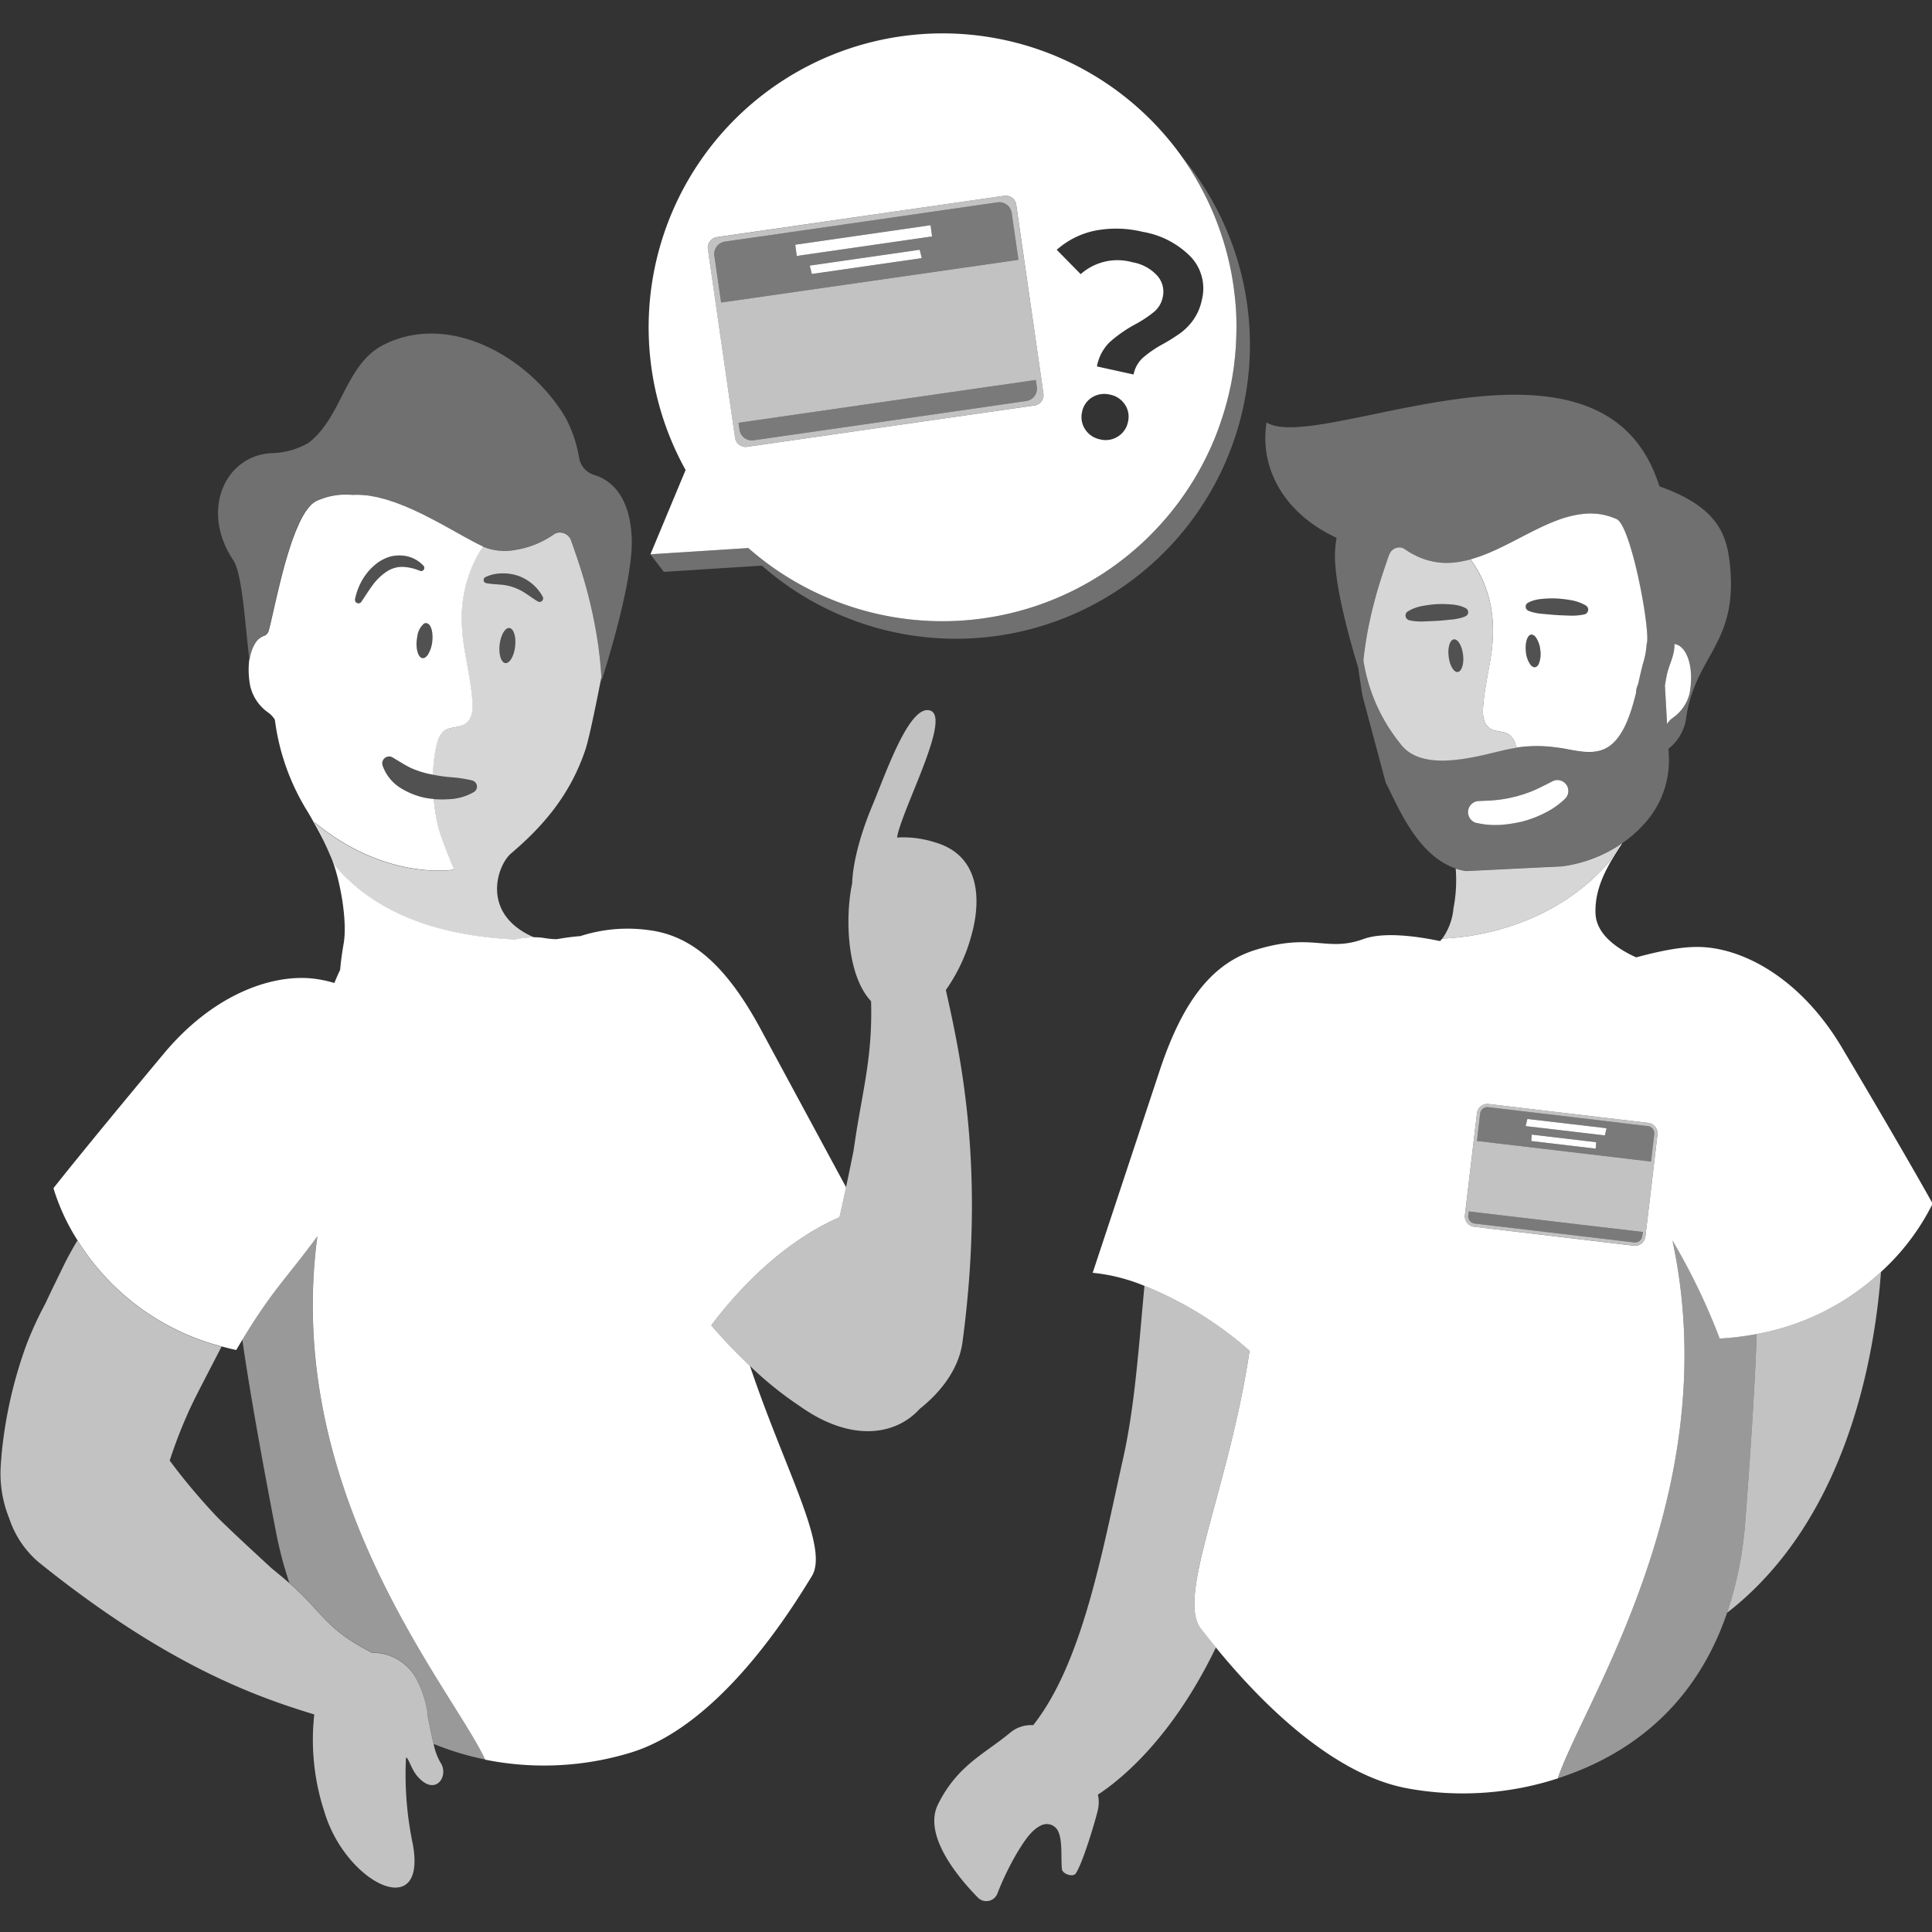 <svg viewBox="0 0 300 300" xmlns="http://www.w3.org/2000/svg"><rect x="0" y="0" width="300" height="300" fill="#333333" stroke="none"/><g fill="#fff"><path d="m 185.15 26.79 a 45.8 45.8 0 0 1 3.69 7.38 c .04 .11 .08 .21 .12 .32 q .44 1.15 .82 2.32 c .03 .09 .06 .18 .09 .27 a 45.99 45.99 0 0 1 1.33 5.28 c .03 .15 .05 .29 .08 .44 q .2 1.1 .34 2.21 c .02 .19 .05 .37 .07 .56 .1 .84 .18 1.68 .23 2.52 0 .04 .01 .08 .01 .12 q .08 1.35 .07 2.72 c 0 .17 -.01 .35 -.01 .52 q -.02 1.07 -.08 2.14 -.02 .38 -.05 .75 c -.05 .7 -.13 1.39 -.21 2.09 -.03 .2 -.04 .4 -.07 .61 q -.18 1.33 -.44 2.65 c -.03 .15 -.07 .3 -.1 .46 q -.23 1.09 -.51 2.17 c -.07 .28 -.15 .55 -.23 .82 q -.27 .95 -.58 1.89 c -.09 .26 -.17 .52 -.26 .78 -.3 .87 -.62 1.73 -.98 2.58 a 45.66 45.66 0 0 1 -64.8 22.05 q -1.63 -.93 -3.15 -1.97 a 45.66 45.66 0 0 1 -4.33 -3.37 l -15.22 .97 2.11 2.73 15.22 -.97 a 45.65 45.65 0 0 0 65.19 -63.53 c .53 .74 1.02 1.49 1.5 2.26 q .08 .11 .15 .23 z" opacity=".3"/><path d="m 49.27 191.96 c -4.7 6.43 -6.89 8.22 -11.64 16.06 1.17 8.32 3.53 21.11 5.08 29.11 q .08 .44 .17 .87 a 60.79 60.79 0 0 0 2.06 7.81 c 5.52 4.89 5.47 7 12.81 10.8 a 7.7 7.7 0 0 1 6.8 3.88 l .02 -.05 c .06 .13 .11 .26 .17 .39 a 16.37 16.37 0 0 1 1.65 5.16 l -.07 .08 c .37 1.69 .68 3.34 1.02 4.72 a 43.98 43.98 0 0 0 7.99 2.42 c -5.16 -11.06 -31.39 -41.26 -26.06 -81.25 z" opacity=".5"/><path d="m 79.35 132.53 c 4.99 -4.25 9.18 -9.07 11.55 -16.12 .67 -2.02 1.98 -8.69 2.48 -11.24 -.01 -.16 -.02 -.32 -.03 -.49 -.03 -.41 -.05 -.82 -.09 -1.22 -.02 -.18 -.04 -.36 -.05 -.54 -.04 -.41 -.08 -.83 -.13 -1.23 -.02 -.16 -.04 -.32 -.06 -.48 -.05 -.42 -.1 -.84 -.16 -1.24 -.02 -.14 -.04 -.28 -.07 -.43 -.06 -.42 -.13 -.84 -.2 -1.25 -.02 -.12 -.04 -.23 -.06 -.35 -.08 -.43 -.15 -.85 -.23 -1.26 -.02 -.1 -.04 -.2 -.06 -.31 -.09 -.42 -.17 -.84 -.26 -1.25 -.02 -.09 -.04 -.17 -.06 -.26 -.09 -.42 -.19 -.83 -.28 -1.23 -.02 -.07 -.04 -.14 -.05 -.21 -.1 -.41 -.2 -.82 -.3 -1.21 l -.05 -.17 c -.11 -.4 -.21 -.8 -.32 -1.18 -.01 -.03 -.02 -.06 -.02 -.08 -.11 -.4 -.23 -.8 -.34 -1.18 l -.02 -.05 c -.72 -2.42 -1.42 -4.34 -1.86 -5.61 a 1.87 1.87 0 0 0 -.77 -.96 1.85 1.85 0 0 0 -.75 -.27 1.74 1.74 0 0 0 -.4 -.01 1.64 1.64 0 0 0 -.77 .29 14.21 14.21 0 0 1 -2.9 1.56 14.07 14.07 0 0 1 -2.96 .82 8.95 8.95 0 0 1 -5 -.43 l -.15 -.07 c -.28 .42 -.56 .87 -.83 1.34 q -.2 .36 -.39 .73 a 20.57 20.57 0 0 0 -2.02 10.92 c .06 .87 .16 1.77 .31 2.72 .45 2.81 1.1 5.59 1.28 8.42 .08 1.24 -.06 2.67 -1.08 3.38 -.99 .69 -2.46 .41 -3.41 1.17 a 3.37 3.37 0 0 0 -.98 1.76 14.89 14.89 0 0 0 -.41 2.02 c -.03 .2 -.07 .4 -.09 .61 -.01 .1 -.02 .21 -.03 .31 -.06 .66 -.1 1.34 -.12 2.04 a 23.55 23.55 0 0 0 2.6 .38 21.63 21.63 0 0 1 3.4 .49 l .11 .03 a .98 .98 0 0 1 .27 1.79 8.34 8.34 0 0 1 -3.78 1.11 17.74 17.74 0 0 1 -2.47 -.01 26.73 26.73 0 0 0 .77 4.58 c .6 2.2 2.4 6.38 2.4 6.38 s -10.53 1.91 -21.73 -7.38 c .22 .34 .42 .68 .6 1.02 .06 .11 .12 .23 .18 .34 .12 .23 .23 .45 .34 .68 .06 .13 .12 .25 .18 .38 q .15 .33 .29 .65 c .06 .13 .11 .26 .17 .39 l .35 .83 c .16 .36 .32 .71 .47 1.07 .06 .12 .12 .25 .17 .37 .07 .14 .13 .28 .2 .43 .14 .27 .28 .54 .43 .81 7.68 8.91 19.51 10.87 27.74 11.27 .29 -.06 .58 -.11 .86 -.15 a 14.66 14.66 0 0 1 2.21 -.18 c -8.39 -3.58 -5.81 -11.17 -3.62 -13.04 z m -3.84 -41.98 h -.01 a .5 .5 0 0 1 -.12 -.94 6.11 6.11 0 0 1 2.43 -.57 7.27 7.27 0 0 1 2.61 .36 7.02 7.02 0 0 1 3.86 3.27 .55 .55 0 0 1 -.77 .72 l -.02 -.01 c -.68 -.41 -1.27 -.85 -1.87 -1.24 a 8.03 8.03 0 0 0 -1.84 -.93 8.18 8.18 0 0 0 -2.01 -.43 c -.71 -.06 -1.46 -.08 -2.26 -.23 z m 2.53 12.16 a 1.39 1.39 0 0 1 -.1 -.16 1.35 1.35 0 0 1 -.08 -.12 2.77 2.77 0 0 1 -.21 -.64 c -.01 -.06 -.03 -.12 -.04 -.19 a 5.76 5.76 0 0 1 .36 -2.99 2.88 2.88 0 0 1 .41 -.7 1.42 1.42 0 0 1 .23 -.23 .69 .69 0 0 1 .49 -.16 c .58 .07 .96 1.06 .93 2.31 -.01 .18 -.02 .36 -.04 .55 -.17 1.5 -.85 2.66 -1.52 2.59 a .69 .69 0 0 1 -.42 -.26 z" opacity=".8"/><path d="m 194.03 209.74 a 56.15 56.15 0 0 0 -16.32 -10.08 c -.91 9.77 -1.5 18.72 -3.34 26.93 -3.22 14.39 -6.28 31.6 -13.93 41.29 a 5.12 5.12 0 0 0 -3.7 1.27 c -3.86 3.19 -8.08 4.98 -11.08 11.01 -2.37 4.77 3.03 11.27 6.18 14.49 a 1.84 1.84 0 0 0 3.03 -.61 44.4 44.4 0 0 1 3.1 -6.4 c 1.15 -1.88 2.29 -3.63 3.85 -4.26 a 1.95 1.95 0 0 1 2.47 .94 c .72 1.44 .43 3.95 .6 5.9 .07 .76 1.71 1.32 2.14 .7 1.05 -1.5 3 -7.96 3.44 -9.85 a 5.41 5.41 0 0 0 .01 -2.4 c 3.53 -2.31 11.51 -8.72 18.33 -22.86 -1.02 -1.25 -1.81 -2.26 -2.32 -2.9 -3.89 -4.92 4.32 -21.67 7.54 -43.17 z" opacity=".7"/><path d="m 223.97 145.74 c 5.55 -.19 17.52 -2.17 26 -12 .5 -.87 1.06 -1.73 1.64 -2.61 a 21.42 21.42 0 0 1 -9 3.39 l -14.97 .74 a 8.94 8.94 0 0 1 -1.6 -.39 23.07 23.07 0 0 1 -.35 6.21 9.5 9.5 0 0 1 -1.72 4.65 z" opacity=".8"/><path d="m 235.37 115.79 a 3.13 3.13 0 0 0 -.91 -1.63 c -.88 -.71 -2.24 -.44 -3.17 -1.09 -.95 -.66 -1.08 -1.99 -1 -3.14 .17 -2.64 .77 -5.22 1.19 -7.83 .91 -5.66 -.09 -9.77 -1.65 -12.8 a 18.46 18.46 0 0 0 -1.5 -2.43 c -.06 .02 -.13 .03 -.19 .04 -.28 .08 -.57 .14 -.85 .2 l -.03 .01 c -.12 .02 -.23 .05 -.35 .07 -.29 .05 -.58 .1 -.87 .13 -.11 .01 -.22 .03 -.32 .04 -.37 .03 -.73 .05 -1.1 .05 -.03 0 -.06 0 -.09 0 a 10.93 10.93 0 0 1 -1.2 -.08 c -.1 -.01 -.2 -.03 -.3 -.05 -.3 -.04 -.59 -.1 -.89 -.17 -.14 -.03 -.27 -.07 -.41 -.11 -.27 -.07 -.53 -.16 -.79 -.25 -.14 -.05 -.29 -.11 -.43 -.17 -.22 -.09 -.44 -.19 -.66 -.3 l -.15 -.08 c -.13 -.07 -.26 -.12 -.38 -.19 a 13.31 13.31 0 0 1 -1.2 -.74 1.45 1.45 0 0 0 -.69 -.26 1.65 1.65 0 0 0 -1.62 .91 1.55 1.55 0 0 0 -.1 .2 c -.14 .39 -.3 .84 -.47 1.36 -.29 .83 -.63 1.84 -.98 2.97 -.19 .62 -.39 1.27 -.58 1.97 -.11 .39 -.22 .8 -.33 1.22 -.22 .84 -.43 1.72 -.63 2.64 s -.39 1.88 -.55 2.87 c -.18 1.09 -.34 2.21 -.46 3.37 a 27.08 27.08 0 0 0 5.67 12.87 c 3.21 4.52 11.2 2.27 15.75 1.19 .81 -.19 1.57 -.35 2.31 -.46 -.03 -.13 -.04 -.24 -.07 -.33 z m -8.2 -12.74 c -.01 .05 -.02 .1 -.03 .15 a 2.69 2.69 0 0 1 -.15 .5 c -.15 .36 -.36 .6 -.63 .64 -.62 .07 -1.25 -1.01 -1.41 -2.4 -.02 -.18 -.03 -.35 -.04 -.51 a 4.73 4.73 0 0 1 .06 -.93 c .12 -.7 .41 -1.18 .8 -1.22 .62 -.07 1.25 1.01 1.41 2.4 a 5.07 5.07 0 0 1 -.01 1.37 z m .34 -7.34 l -.01 .01 a 5.49 5.49 0 0 1 -1.09 .33 8.33 8.33 0 0 1 -1.07 .16 c -.71 .06 -1.42 .15 -2.12 .19 s -1.42 .07 -2.13 .1 a 9.08 9.08 0 0 1 -2.2 -.17 h -.01 a .83 .83 0 0 1 -.49 -.32 .74 .74 0 0 1 .22 -1.07 6.53 6.53 0 0 1 2.16 -.82 18.34 18.34 0 0 1 2.27 -.3 16.84 16.84 0 0 1 2.29 .04 6.93 6.93 0 0 1 1.14 .17 4.59 4.59 0 0 1 1.12 .41 .72 .72 0 0 1 .31 .32 .69 .69 0 0 1 -.39 .95 z" opacity=".8"/><path d="m 64.7 99.34 a 5.88 5.88 0 0 0 -.03 1.06 3.7 3.7 0 0 0 .21 1.05 1.73 1.73 0 0 0 .26 .49 .62 .62 0 0 0 .94 .11 3.76 3.76 0 0 0 1.02 -2.42 4.37 4.37 0 0 0 -.27 -2.32 1.4 1.4 0 0 0 -.18 -.27 .74 .74 0 0 0 -.29 -.21 .54 .54 0 0 0 -.15 -.05 .65 .65 0 0 0 -.41 .11 3.51 3.51 0 0 0 -1.1 2.45 z" opacity=".15"/><path d="m 79.12 97.53 a .69 .69 0 0 0 -.49 .16 1.42 1.42 0 0 0 -.23 .23 2.84 2.84 0 0 0 -.41 .7 5.44 5.44 0 0 0 -.38 1.5 5.5 5.5 0 0 0 .02 1.49 c .01 .07 .03 .13 .04 .19 a 2.77 2.77 0 0 0 .21 .64 1.16 1.16 0 0 0 .08 .12 1.39 1.39 0 0 0 .1 .16 .69 .69 0 0 0 .44 .27 c .66 .08 1.34 -1.08 1.52 -2.59 .02 -.19 .03 -.37 .04 -.55 .01 -1.27 -.36 -2.26 -.94 -2.32 z" opacity=".15"/><path d="m 73.36 121.18 l -.11 -.03 a 21.63 21.63 0 0 0 -3.4 -.49 23.55 23.55 0 0 1 -2.6 -.38 c -.2 -.04 -.4 -.07 -.6 -.11 a 14.48 14.48 0 0 1 -2.87 -.94 c -.89 -.43 -1.67 -.94 -2.66 -1.53 l -.14 -.09 a 1.07 1.07 0 0 0 -1.57 1.25 6.71 6.71 0 0 0 2.59 3.37 11.8 11.8 0 0 0 3.86 1.61 10.93 10.93 0 0 0 1.51 .21 17.74 17.74 0 0 0 2.47 .01 8.34 8.34 0 0 0 3.78 -1.11 .98 .98 0 0 0 -.27 -1.79 z" opacity=".15"/><path d="m 80.42 89.4 a 7.27 7.27 0 0 0 -2.61 -.36 6.11 6.11 0 0 0 -2.43 .57 .5 .5 0 0 0 .12 .94 h .01 c .8 .15 1.55 .17 2.26 .24 a 8.18 8.18 0 0 1 2.01 .43 8.03 8.03 0 0 1 1.84 .93 c .6 .39 1.19 .83 1.87 1.24 l .02 .01 a .55 .55 0 0 0 .77 -.72 7.02 7.02 0 0 0 -3.86 -3.28 z" opacity=".15"/><path d="m 62.43 88.02 a 7.69 7.69 0 0 1 2.79 .62 h .01 a .49 .49 0 0 0 .54 -.78 5.01 5.01 0 0 0 -3.26 -1.59 5.92 5.92 0 0 0 -1.92 .16 6.65 6.65 0 0 0 -1.73 .8 8.76 8.76 0 0 0 -2.48 2.62 9.81 9.81 0 0 0 -1.26 3.2 .54 .54 0 0 0 .97 .41 l .01 -.02 c .62 -.89 1.15 -1.78 1.75 -2.58 a 8.61 8.61 0 0 1 2.06 -2.02 4.38 4.38 0 0 1 2.52 -.82 z" opacity=".15"/><path d="m 238.51 99 a 1.14 1.14 0 0 0 -.49 -.42 .15 .15 0 0 0 -.02 -.01 .54 .54 0 0 0 -.23 -.03 .63 .63 0 0 0 -.41 .25 1.83 1.83 0 0 0 -.32 .68 4.69 4.69 0 0 0 -.1 1.74 c .16 1.4 .79 2.48 1.41 2.4 a .54 .54 0 0 0 .22 -.08 1.02 1.02 0 0 0 .36 -.43 4.08 4.08 0 0 0 .25 -2.16 4.22 4.22 0 0 0 -.67 -1.94 z" opacity=".15"/><path d="m 225.78 99.26 c -.39 .04 -.68 .53 -.8 1.22 a 4.73 4.73 0 0 0 -.06 .93 c 0 .17 .02 .34 .04 .51 .16 1.4 .79 2.48 1.41 2.4 .26 -.03 .48 -.27 .63 -.63 a 2.69 2.69 0 0 0 .15 -.5 c .01 -.05 .02 -.1 .03 -.15 a 5.07 5.07 0 0 0 .02 -1.39 c -.17 -1.38 -.8 -2.46 -1.42 -2.39 z" opacity=".15"/><path d="m 227.57 94.45 a 4.59 4.59 0 0 0 -1.12 -.41 6.93 6.93 0 0 0 -1.14 -.17 16.84 16.84 0 0 0 -2.29 -.04 18.34 18.34 0 0 0 -2.27 .3 6.53 6.53 0 0 0 -2.16 .82 .74 .74 0 0 0 -.22 1.07 .83 .83 0 0 0 .49 .32 h .01 a 9.08 9.08 0 0 0 2.2 .17 c .71 -.04 1.42 -.05 2.13 -.1 s 1.41 -.13 2.12 -.19 a 8.33 8.33 0 0 0 1.07 -.16 5.49 5.49 0 0 0 1.09 -.33 l .01 -.01 a .69 .69 0 0 0 .37 -.94 .72 .72 0 0 0 -.29 -.33 z" opacity=".15"/><path d="m 246.58 94.47 a .78 .78 0 0 0 -.35 -.46 6.55 6.55 0 0 0 -2.17 -.8 18.4 18.4 0 0 0 -2.27 -.28 16.83 16.83 0 0 0 -2.29 .06 6.71 6.71 0 0 0 -1.14 .18 4.57 4.57 0 0 0 -1.11 .42 .68 .68 0 0 0 -.27 .97 .75 .75 0 0 0 .34 .29 h .01 a 5.47 5.47 0 0 0 1.09 .32 8.51 8.51 0 0 0 1.07 .15 c .71 .06 1.42 .14 2.12 .18 s 1.42 .05 2.13 .09 a 9.09 9.09 0 0 0 2.2 -.18 h .01 a .77 .77 0 0 0 .63 -.94 z" opacity=".15"/><path d="m 92.29 73.76 a 3.39 3.39 0 0 1 -2.37 -2.68 20.29 20.29 0 0 0 -2.13 -6.28 c -5.59 -9.37 -18.12 -16.53 -28.42 -11.16 -5.82 3.13 -6.27 11.19 -11.5 15.15 a 11.9 11.9 0 0 1 -5.57 1.57 c -7.21 .24 -11.32 8.75 -6.09 16.61 1.44 2.16 1.84 10.04 2.52 15.52 q .06 -.38 .14 -.73 a 6.23 6.23 0 0 1 .72 -1.82 2.7 2.7 0 0 1 1.56 -1.29 1.6 1.6 0 0 0 .4 -.42 .72 .72 0 0 0 .1 -.19 c .12 -.39 .26 -.98 .43 -1.7 .08 -.36 .17 -.76 .27 -1.19 .24 -1.07 .52 -2.31 .84 -3.63 .13 -.53 .26 -1.07 .4 -1.62 q .1 -.41 .21 -.83 c .14 -.56 .3 -1.11 .45 -1.67 .24 -.84 .49 -1.66 .75 -2.47 .18 -.53 .36 -1.06 .54 -1.56 q .14 -.38 .28 -.74 c .19 -.48 .39 -.95 .6 -1.38 s .42 -.84 .63 -1.22 a 8.4 8.4 0 0 1 1.01 -1.43 3.41 3.41 0 0 1 1.09 -.85 10.99 10.99 0 0 1 5.57 -.92 11.43 11.43 0 0 1 1.3 0 c .14 .01 .29 .03 .43 .04 .3 .03 .6 .05 .9 .09 .16 .02 .32 .06 .48 .09 .29 .05 .58 .1 .88 .17 .17 .04 .34 .09 .51 .14 .29 .07 .57 .14 .86 .23 .17 .05 .34 .11 .51 .17 .29 .1 .58 .19 .87 .29 .17 .06 .33 .13 .5 .19 .3 .11 .59 .22 .89 .35 .15 .06 .31 .13 .46 .2 .31 .13 .62 .26 .92 .4 .14 .06 .27 .13 .4 .19 .32 .15 .65 .3 .97 .46 .12 .06 .23 .12 .34 .17 .34 .17 .68 .34 1.01 .52 l .21 .11 c 2.06 1.08 4.02 2.22 5.73 3.14 l .06 .03 c .28 .15 .56 .3 .83 .44 l .25 .13 c .24 .12 .46 .23 .68 .34 .14 .07 .28 .14 .42 .2 a 8.95 8.95 0 0 0 5 .43 14.07 14.07 0 0 0 2.96 -.82 14.21 14.21 0 0 0 2.9 -1.56 1.64 1.64 0 0 1 .77 -.29 1.74 1.74 0 0 1 .4 .01 1.85 1.85 0 0 1 .75 .27 1.87 1.87 0 0 1 .77 .96 c .44 1.27 1.14 3.2 1.86 5.61 l .02 .05 c .11 .38 .23 .78 .34 1.18 .01 .03 .02 .06 .02 .08 .11 .38 .21 .78 .32 1.18 l .05 .17 c .1 .39 .2 .8 .3 1.21 .02 .07 .04 .14 .05 .21 .1 .4 .19 .82 .28 1.23 .02 .09 .04 .17 .06 .26 .09 .41 .18 .83 .26 1.25 .02 .1 .04 .2 .06 .31 .08 .41 .16 .84 .23 1.26 .02 .12 .04 .23 .06 .35 .07 .41 .14 .83 .2 1.25 .02 .14 .05 .28 .07 .43 .06 .41 .11 .83 .16 1.24 .02 .16 .04 .32 .06 .48 .05 .41 .09 .82 .13 1.23 .02 .18 .04 .36 .05 .54 .03 .4 .06 .81 .09 1.22 .01 .16 .02 .32 .03 .47 v .01 c .01 .13 .02 .26 .02 .39 l -.09 .48 c 1.12 -3.47 5.06 -16.24 4.78 -22.51 -.3 -6.87 -3.55 -9.06 -5.8 -9.74 z" opacity=".3"/><path d="m 268.63 87.79 c -.46 -4.5 -1.62 -8.97 -10.95 -12.27 -.02 -.06 -.04 -.12 -.06 -.19 -.07 -.21 -.14 -.41 -.21 -.61 -.09 -.24 -.17 -.48 -.27 -.74 -.01 -.02 -.02 -.03 -.02 -.04 -9.92 -25.76 -52.59 -3.34 -60.45 -8.35 -1.13 7.11 2.73 14.16 10.87 17.92 a 17.01 17.01 0 0 0 -.24 2.22 c -.21 4.72 2.25 13.53 3.63 18.05 0 .21 .59 4.07 .64 4.28 l 3.61 13.49 c 1.63 3.03 4.72 11.27 10.86 13.3 a 8.94 8.94 0 0 0 1.6 .39 l 14.97 -.74 a 21.42 21.42 0 0 0 9 -3.39 c .09 -.06 .19 -.11 .28 -.18 a 18.94 18.94 0 0 0 4.4 -4.18 14.62 14.62 0 0 0 2.84 -9.59 l -.05 -.89 a 7.43 7.43 0 0 0 2.68 -4.33 c 1.28 -10.15 8.13 -11.75 6.87 -24.15 z m -51.25 27.57 a 27.08 27.08 0 0 1 -5.67 -12.87 c .12 -1.16 .28 -2.29 .46 -3.37 .17 -.99 .35 -1.95 .55 -2.87 s .41 -1.8 .63 -2.64 c .11 -.42 .22 -.83 .33 -1.22 .2 -.7 .39 -1.35 .58 -1.97 .35 -1.13 .69 -2.14 .98 -2.97 .18 -.52 .34 -.97 .47 -1.36 a 1.55 1.55 0 0 1 .1 -.2 1.65 1.65 0 0 1 1.61 -.89 1.45 1.45 0 0 1 .69 .26 13.31 13.31 0 0 0 1.2 .74 c .13 .07 .26 .13 .38 .19 l .18 .09 c .22 .1 .43 .21 .64 .3 .14 .06 .29 .11 .43 .17 .27 .1 .53 .18 .79 .25 .14 .04 .27 .08 .41 .11 .3 .07 .59 .12 .89 .17 .1 .02 .2 .04 .3 .05 a 10.93 10.93 0 0 0 1.2 .08 h .09 c .37 0 .73 -.02 1.1 -.05 .11 -.01 .22 -.03 .32 -.04 .29 -.04 .58 -.08 .87 -.13 .12 -.02 .23 -.04 .35 -.07 l .03 -.01 c .28 -.06 .57 -.13 .85 -.2 .06 -.02 .13 -.03 .19 -.04 s .11 -.03 .16 -.05 c .13 -.04 .25 -.07 .37 -.11 q .29 -.09 .58 -.19 c .11 -.04 .22 -.07 .33 -.11 q .4 -.14 .8 -.3 c .14 -.06 .28 -.11 .42 -.17 .16 -.07 .32 -.13 .48 -.2 .14 -.06 .28 -.12 .43 -.19 .25 -.11 .5 -.22 .74 -.34 .18 -.08 .36 -.17 .54 -.26 l .31 -.15 c 2.14 -1.05 4.26 -2.24 6.38 -3.2 l .07 -.03 q .44 -.2 .87 -.38 l .14 -.06 c .32 -.13 .63 -.26 .95 -.37 l .04 -.01 c .29 -.11 .58 -.2 .87 -.3 l .2 -.06 c .3 -.09 .61 -.18 .91 -.25 h .01 c .3 -.08 .61 -.14 .91 -.19 l .22 -.04 c .26 -.04 .51 -.08 .77 -.1 l .16 -.02 q .45 -.04 .9 -.04 h .2 q .37 0 .74 .04 c .07 .01 .14 .01 .22 .02 .3 .03 .6 .08 .9 .14 .05 .01 .1 .02 .15 .04 q .38 .08 .76 .2 c .08 .03 .16 .05 .24 .08 .3 .1 .6 .21 .9 .35 h .01 c 2.3 1.07 5.35 17.7 4.66 19.41 a 12.79 12.79 0 0 1 -.56 3 c -.05 .17 -.08 .33 -.12 .48 -.21 .78 -.42 1.74 -.66 2.79 a 3.06 3.06 0 0 0 -.31 1.3 c -.7 2.86 -1.7 6.04 -3.53 7.78 -2.2 2.09 -4.91 1.38 -7.9 .83 -.31 -.05 -.61 -.08 -.9 -.12 a 21.64 21.64 0 0 0 -6.27 .02 c -.75 .11 -1.5 .27 -2.31 .46 -4.53 1.06 -12.53 3.31 -15.73 -1.21 z m 11.91 12.42 a 1.74 1.74 0 0 1 -1.32 -1.64 1.73 1.73 0 0 1 1.68 -1.77 c .96 -.03 2 -.08 3.03 -.19 a 18.54 18.54 0 0 0 2.28 -.41 c .2 -.05 .39 -.08 .59 -.14 .11 -.03 .22 -.07 .33 -.1 a 18.77 18.77 0 0 0 2.43 -.86 c .92 -.41 1.82 -.87 2.76 -1.36 a 1.69 1.69 0 0 1 1.97 2.7 12.2 12.2 0 0 1 -3.06 2.17 17.54 17.54 0 0 1 -3.38 1.32 c -.45 .12 -.92 .21 -1.38 .3 a 18.22 18.22 0 0 1 -1.89 .25 c -.1 .01 -.21 .03 -.31 .03 -.27 .01 -.54 .02 -.8 .02 a 12.39 12.39 0 0 1 -2.94 -.32 z m 33.08 -20.12 a 6.46 6.46 0 0 1 -2.63 3.81 3.47 3.47 0 0 0 -.88 .94 l -.33 -6 c .1 -.57 .19 -1.14 .31 -1.69 .37 -1.66 1.23 -3.02 1.16 -4.72 h .03 a 1.61 1.61 0 0 1 .18 .03 c 1.9 .51 2.87 3.92 2.15 7.64 z" opacity=".3"/><path d="m 67.34 270.82 c -.35 -1.38 -.65 -3.03 -1.02 -4.72 l .07 -.08 a 16.37 16.37 0 0 0 -1.65 -5.16 c -.06 -.13 -.11 -.27 -.17 -.39 l -.02 .05 a 7.7 7.7 0 0 0 -6.8 -3.88 c -7.34 -3.8 -7.29 -5.91 -12.81 -10.8 -.39 -.35 -.81 -.71 -1.26 -1.08 l -1.54 -1.27 s -7 -6.43 -8.49 -8 a 96.99 96.99 0 0 1 -7.3 -8.69 q 1.12 -3.45 2.57 -6.77 c .7 -1.64 1.51 -3.23 2.32 -4.81 l 3.07 -5.94 c .03 -.06 .07 -.12 .1 -.18 a 37.41 37.41 0 0 1 -22.38 -16.49 c -.75 1.26 -1.44 2.49 -2.03 3.67 -.99 2.06 -1.96 3.98 -2.96 6.15 a 54.57 54.57 0 0 0 -2.93 6.37 68.57 68.57 0 0 0 -3.86 17 c -.02 .17 -.02 .34 -.04 .51 -.03 .37 -.07 .73 -.08 1.09 a 18.52 18.52 0 0 0 1.31 8.39 15.18 15.18 0 0 0 4.62 6.84 c 19.62 15.76 33.22 20.69 42.74 23.59 a 35.8 35.8 0 0 0 1.56 15.08 c 3.31 11.17 15.99 17.34 13.74 5.05 a 52.64 52.64 0 0 1 -1.06 -13.4 c .36 -.17 .75 1.7 1.8 2.9 2.81 3.23 4.95 -.13 3.55 -2.17 a 9.25 9.25 0 0 1 -1.05 -2.86 z" opacity=".7"/><path d="m 145.15 130.79 a 16.2 16.2 0 0 0 -5.85 -.74 7 7 0 0 1 .19 -.89 c 1.59 -5.56 8.27 -18.2 4.79 -18.87 -3.17 -.61 -6.64 9.56 -8.88 14.94 -1.22 2.92 -2.93 7.81 -3.08 11.97 -1.08 4.98 -.92 14.16 2.94 18.27 .25 8.5 -1.31 13.83 -2.46 21.45 l -.28 1.87 s -.56 2.78 -1.15 5.57 c -.21 .99 -.42 1.98 -.61 2.84 -.16 .72 -.3 1.35 -.42 1.82 -3.59 1.54 -10 5.14 -16.86 13.02 q -1.51 1.73 -3.04 3.75 c .23 .28 .47 .57 .75 .87 1.56 1.76 3.36 3.63 5.25 5.43 a 54.51 54.51 0 0 0 7.72 6.23 c 7.97 5.69 14.93 4.59 18.67 .43 2.92 -2.3 6.03 -5.9 6.63 -10.38 3.55 -26.62 -.19 -43.97 -2.59 -54.64 a 26.72 26.72 0 0 0 3.96 -8.44 c 1.57 -5.56 1.36 -12.49 -5.68 -14.5 z" opacity=".7"/><path d="m 272.78 207.14 c -.3 8.61 -1.11 20.44 -1.7 28.11 -.02 .3 -.05 .61 -.07 .91 a 57.85 57.85 0 0 1 -2.82 14.24 c .25 -.18 .49 -.36 .74 -.56 17.98 -14.53 22.2 -39.42 23.15 -52.35 a 38.37 38.37 0 0 1 -19.3 9.65 z" opacity=".7"/><path d="m 267.03 207.83 a 98.66 98.66 0 0 0 -7.33 -15.22 c 4.47 20.86 .21 39.9 -5.33 54.91 -4.85 13.12 -10.67 23.16 -12.48 28.62 13.25 -4.3 22.03 -13.19 26.3 -25.74 a 57.85 57.85 0 0 0 2.82 -14.24 c .02 -.3 .05 -.6 .07 -.91 .59 -7.67 1.4 -19.5 1.7 -28.11 a 44.3 44.3 0 0 1 -5.75 .69 z" opacity=".5"/><path d="m 255.93 174.36 l -1 -.12 -1.51 -.18 -4.33 -.51 -.44 -.05 -.4 -.05 -17.09 -2.02 a 1.64 1.64 0 0 0 -1.82 1.44 l -1.87 15.8 a 1.64 1.64 0 0 0 1.44 1.82 l 19.04 2.25 5.73 .68 a 1.63 1.63 0 0 0 1.78 -1.24 1.6 1.6 0 0 0 .04 -.2 l .43 -3.62 .26 -2.16 .39 -3.32 .11 -.91 .56 -4.78 .12 -1.02 a 1.64 1.64 0 0 0 -1.44 -1.81 z m -.93 17.57 a 1.13 1.13 0 0 1 -1.25 .99 l -5.78 -.68 -19 -2.25 a 1.13 1.13 0 0 1 -.99 -1.25 l .08 -.63 19.97 2.36 7.06 .83 z m 1.37 -11.56 l -.29 -.04 -1.95 -.23 -1.35 -.16 -1.59 -.19 -21.85 -2.58 .5 -4.26 a 1.13 1.13 0 0 1 1.25 -.99 l 17.43 2.06 .65 .08 .23 .03 4.27 .51 1.68 .2 .53 .06 a 1.13 1.13 0 0 1 .99 1.25 l -.06 .55 z" opacity=".7"/><path d="m 157.79 31.79 a 1.64 1.64 0 0 0 -1.86 -1.39 l -44.63 6.43 a 1.64 1.64 0 0 0 -1.39 1.86 l 4.22 29.31 a 1.64 1.64 0 0 0 1.87 1.38 l 44.63 -6.43 a 1.64 1.64 0 0 0 1.39 -1.86 z m -45.81 15.19 l -1.05 -7.27 a 1.94 1.94 0 0 1 1.64 -2.19 l 42.34 -6.1 a 1.94 1.94 0 0 1 2.19 1.64 l 1.05 7.28 z m 47.38 15.29 l -42.34 6.1 a 1.94 1.94 0 0 1 -2.19 -1.64 l -.16 -1.08 46.17 -6.65 .16 1.08 a 1.94 1.94 0 0 1 -1.64 2.19 z" opacity=".7"/><path d="m 228.04 188.11 l -.08 .63 a 1.13 1.13 0 0 0 .99 1.25 l 19 2.25 5.78 .68 a 1.13 1.13 0 0 0 1.25 -.99 l .07 -.63 -7.06 -.83 z" opacity=".35"/><path d="m 255.88 174.86 l -.53 -.06 -1.68 -.2 -4.27 -.51 -.23 -.03 -.65 -.08 -17.43 -2.06 a 1.13 1.13 0 0 0 -1.25 .99 l -.5 4.26 21.85 2.58 1.59 .19 1.35 .16 1.95 .23 .29 .04 .44 -3.71 .06 -.55 a 1.13 1.13 0 0 0 -.99 -1.25 z m -8.1 3.5 l -10 -1.18 .07 -1.01 10 1.18 z m 1.42 -2.05 l -12.3 -1.45 .28 -1.12 11.92 1.41 .38 .04 -.12 .49 z" opacity=".35"/><path d="m 160.84 59 l -46.17 6.65 .16 1.08 a 1.94 1.94 0 0 0 2.19 1.64 l 42.34 -6.1 a 1.94 1.94 0 0 0 1.64 -2.19 z" opacity=".35"/><path d="m 157.11 33.06 a 1.94 1.94 0 0 0 -2.19 -1.64 l -42.34 6.1 a 1.94 1.94 0 0 0 -1.64 2.19 l 1.05 7.27 46.17 -6.65 z m -31.05 9.48 l -.32 -1.3 17.07 -2.46 .32 1.3 z m -2.34 -2.8 l -.23 -1.74 21.01 -3.03 .23 1.74 z" opacity=".35"/><path d="m 188.48 68.4 c .36 -.86 .68 -1.72 .98 -2.58 .09 -.26 .17 -.52 .26 -.78 q .31 -.94 .58 -1.89 c .08 -.28 .16 -.55 .23 -.82 q .28 -1.09 .51 -2.17 c .03 -.15 .07 -.3 .1 -.46 q .26 -1.32 .44 -2.65 c .03 -.2 .05 -.4 .07 -.61 .09 -.7 .16 -1.39 .21 -2.09 q .03 -.38 .05 -.75 .06 -1.07 .08 -2.14 c 0 -.17 .01 -.35 .01 -.52 0 -.91 -.02 -1.81 -.07 -2.72 0 -.04 -.01 -.08 -.01 -.12 -.05 -.85 -.13 -1.69 -.23 -2.52 -.02 -.19 -.05 -.37 -.07 -.56 q -.14 -1.11 -.34 -2.21 c -.03 -.15 -.05 -.3 -.08 -.44 a 45.99 45.99 0 0 0 -1.33 -5.28 c -.03 -.09 -.06 -.18 -.09 -.27 q -.38 -1.17 -.82 -2.32 c -.04 -.11 -.08 -.21 -.12 -.32 a 45.74 45.74 0 0 0 -2.63 -5.57 q -.51 -.92 -1.06 -1.81 -.07 -.12 -.14 -.23 c -.48 -.77 -.98 -1.52 -1.5 -2.26 a 45.64 45.64 0 0 0 -77.05 48.67 l -5.46 13.09 15.2 -.97 a 45.79 45.79 0 0 0 4.33 3.37 q 1.52 1.04 3.15 1.97 a 45.66 45.66 0 0 0 64.8 -22.05 z m -27.85 -5.44 l -44.63 6.42 a 1.64 1.64 0 0 1 -1.86 -1.39 l -4.22 -29.31 a 1.64 1.64 0 0 1 1.39 -1.86 l 44.63 -6.42 a 1.64 1.64 0 0 1 1.86 1.39 l 4.22 29.31 a 1.64 1.64 0 0 1 -1.39 1.86 z m 14.52 2.56 a 3.46 3.46 0 0 1 -1.56 2.26 3.51 3.51 0 0 1 -2.75 .45 3.57 3.57 0 0 1 -2.35 -1.58 3.46 3.46 0 0 1 -.46 -2.71 3.39 3.39 0 0 1 1.55 -2.24 3.62 3.62 0 0 1 2.79 -.42 3.56 3.56 0 0 1 2.31 1.54 3.39 3.39 0 0 1 .47 2.7 z m .87 -7.37 l -5.69 -1.25 a 7.06 7.06 0 0 1 1.98 -3.77 20.81 20.81 0 0 1 3.97 -2.77 18.11 18.11 0 0 0 2.95 -1.96 4 4 0 0 0 1.31 -2.22 3.74 3.74 0 0 0 -.85 -3.38 6.7 6.7 0 0 0 -3.82 -2.07 8.6 8.6 0 0 0 -8.06 1.84 l -3.72 -3.78 a 12.88 12.88 0 0 1 5.87 -2.96 17.33 17.33 0 0 1 7.48 .17 13.61 13.61 0 0 1 7.52 3.94 7.16 7.16 0 0 1 1.66 6.64 8.24 8.24 0 0 1 -1.32 3.09 9.09 9.09 0 0 1 -1.98 2.03 29.45 29.45 0 0 1 -2.73 1.72 17.69 17.69 0 0 0 -3.12 2.13 4.79 4.79 0 0 0 -1.45 2.6 z"/><path d="m 41.68 110.67 a 3.73 3.73 0 0 1 1 1.09 35.47 35.47 0 0 0 5.15 14.37 c 1.18 2.03 2.23 3.93 3.08 5.8 -.12 -.27 -.23 -.55 -.35 -.83 -.06 -.13 -.11 -.26 -.17 -.39 q -.14 -.33 -.29 -.65 c -.06 -.13 -.12 -.25 -.18 -.38 -.11 -.22 -.22 -.45 -.34 -.68 -.06 -.11 -.12 -.22 -.18 -.34 -.19 -.34 -.38 -.67 -.6 -1.02 11.21 9.28 21.73 7.38 21.73 7.38 s -1.8 -4.19 -2.4 -6.38 a 26.73 26.73 0 0 1 -.77 -4.58 10.93 10.93 0 0 1 -1.51 -.21 11.8 11.8 0 0 1 -3.85 -1.62 6.71 6.71 0 0 1 -2.59 -3.36 1.07 1.07 0 0 1 1.57 -1.25 l .14 .09 c .99 .59 1.77 1.1 2.66 1.53 a 14.48 14.48 0 0 0 2.87 .94 c .19 .04 .4 .07 .6 .11 .02 -.7 .05 -1.38 .12 -2.04 .01 -.1 .01 -.21 .03 -.31 .02 -.21 .06 -.4 .09 -.61 a 14.89 14.89 0 0 1 .41 -2.02 3.37 3.37 0 0 1 .98 -1.76 c .94 -.76 2.41 -.48 3.41 -1.17 1.02 -.71 1.16 -2.15 1.08 -3.38 -.19 -2.84 -.83 -5.62 -1.28 -8.42 -.15 -.95 -.26 -1.85 -.31 -2.72 a 20.57 20.57 0 0 1 2.02 -10.92 q .19 -.38 .39 -.73 c .27 -.47 .54 -.92 .83 -1.34 -.09 -.04 -.18 -.09 -.27 -.13 -.22 -.11 -.45 -.22 -.68 -.34 l -.25 -.13 c -.27 -.14 -.54 -.28 -.83 -.44 l -.06 -.03 c -1.71 -.92 -3.66 -2.06 -5.73 -3.14 l -.21 -.11 c -.34 -.17 -.67 -.35 -1.01 -.52 -.11 -.06 -.23 -.12 -.34 -.17 -.32 -.16 -.64 -.31 -.97 -.46 -.13 -.06 -.27 -.13 -.4 -.19 -.3 -.14 -.61 -.27 -.92 -.4 -.15 -.07 -.31 -.14 -.46 -.2 -.3 -.12 -.59 -.23 -.89 -.35 -.17 -.06 -.33 -.13 -.5 -.19 -.29 -.11 -.58 -.2 -.87 -.29 -.17 -.06 -.34 -.12 -.51 -.17 -.29 -.09 -.57 -.16 -.86 -.23 -.17 -.04 -.34 -.1 -.51 -.14 -.29 -.07 -.58 -.12 -.88 -.17 -.16 -.03 -.32 -.07 -.48 -.09 -.3 -.05 -.6 -.07 -.9 -.09 -.14 -.01 -.29 -.04 -.43 -.04 a 11.43 11.43 0 0 0 -1.3 0 10.99 10.99 0 0 0 -5.57 .92 3.41 3.41 0 0 0 -1.09 .85 8.4 8.4 0 0 0 -1.01 1.43 c -.22 .37 -.43 .78 -.63 1.22 s -.4 .9 -.6 1.38 q -.14 .37 -.28 .74 c -.19 .5 -.37 1.03 -.54 1.56 -.26 .8 -.51 1.63 -.75 2.47 -.16 .56 -.31 1.12 -.45 1.67 q -.11 .42 -.21 .83 c -.14 .55 -.27 1.09 -.4 1.62 -.32 1.33 -.6 2.57 -.84 3.63 -.1 .43 -.19 .82 -.27 1.19 -.17 .72 -.31 1.31 -.43 1.7 a .72 .72 0 0 1 -.1 .19 1.6 1.6 0 0 1 -.4 .42 2.7 2.7 0 0 0 -1.59 1.27 6.23 6.23 0 0 0 -.72 1.82 q -.09 .35 -.14 .73 c -.01 -.05 -.01 -.1 -.02 -.16 a 12.98 12.98 0 0 0 .14 4.22 6.95 6.95 0 0 0 2.82 4.12 z m 24.54 -13.91 a .54 .54 0 0 1 .15 .05 .74 .74 0 0 1 .29 .21 1.4 1.4 0 0 1 .18 .27 3.12 3.12 0 0 1 .28 1 5.25 5.25 0 0 1 .04 .63 6.03 6.03 0 0 1 -.04 .69 4.68 4.68 0 0 1 -.68 2.05 1.66 1.66 0 0 1 -.34 .37 .62 .62 0 0 1 -.94 -.11 1.73 1.73 0 0 1 -.26 -.49 3.7 3.7 0 0 1 -.21 -1.05 5.88 5.88 0 0 1 .03 -1.06 c .02 -.15 .04 -.3 .07 -.44 a 3.14 3.14 0 0 1 1.04 -2.04 .65 .65 0 0 1 .39 -.08 z m -9.84 -6.91 a 8.76 8.76 0 0 1 2.48 -2.62 6.65 6.65 0 0 1 1.73 -.8 5.92 5.92 0 0 1 1.92 -.16 5.01 5.01 0 0 1 3.26 1.59 .49 .49 0 0 1 -.54 .78 h -.01 a 7.69 7.69 0 0 0 -2.79 -.62 4.38 4.38 0 0 0 -2.51 .82 8.61 8.61 0 0 0 -2.06 2.02 c -.6 .81 -1.14 1.69 -1.75 2.58 l -.01 .02 a .54 .54 0 0 1 -.97 -.41 9.81 9.81 0 0 1 1.25 -3.2 z"/><path d="m 100.67 144.42 a 23.87 23.87 0 0 0 -10.56 .94 c -1.06 .07 -2.32 .25 -3.71 .48 a 12.92 12.92 0 0 1 -1.92 -.19 8.69 8.69 0 0 0 -1.49 -.11 14.66 14.66 0 0 0 -2.21 .18 c -.28 .04 -.57 .1 -.86 .15 -8.23 -.4 -20.06 -2.36 -27.74 -11.27 -.16 -.27 -.3 -.54 -.43 -.81 -.07 -.14 -.14 -.28 -.2 -.43 -.05 -.1 -.1 -.21 -.15 -.31 1.34 3.26 2.61 9.82 1.95 13.55 -.25 1.43 -.43 2.76 -.53 4 -.3 .61 -.6 1.3 -.9 2.04 a 18.93 18.93 0 0 0 -3.72 -.73 c -6.53 -.53 -15.31 2.79 -22.7 11.62 -12.54 15.02 -17.2 20.97 -17.2 20.97 a 32.53 32.53 0 0 0 3.73 8.08 37.41 37.41 0 0 0 22.38 16.49 c .74 .2 1.49 .39 2.27 .56 .33 -.56 .65 -1.09 .96 -1.6 4.75 -7.85 6.94 -9.63 11.64 -16.06 -5.33 39.99 20.9 70.19 26.06 81.27 a 46.18 46.18 0 0 0 22.55 -1.08 c 14.27 -4.31 25.56 -23.2 28.16 -27.4 2.76 -4.46 -4.14 -16.4 -9.6 -32.67 -1.89 -1.8 -3.69 -3.66 -5.25 -5.43 -.28 -.3 -.52 -.59 -.75 -.87 q 1.52 -2.02 3.04 -3.75 c 6.86 -7.89 13.28 -11.48 16.86 -13.02 .12 -.48 .26 -1.11 .42 -1.82 .19 -.87 .4 -1.85 .61 -2.84 -2.47 -4.57 -7.15 -13.24 -13.29 -24.61 -5.48 -10.14 -10.92 -14.54 -17.42 -15.33 z"/><path d="m 231.48 102.09 c -.42 2.61 -1.02 5.2 -1.19 7.83 -.08 1.15 .06 2.48 1 3.14 .92 .65 2.29 .38 3.17 1.09 a 3.13 3.13 0 0 1 .91 1.63 c .03 .1 .05 .21 .07 .31 a 21.64 21.64 0 0 1 6.27 -.02 c .3 .04 .59 .07 .9 .12 2.99 .55 5.7 1.26 7.9 -.83 1.83 -1.74 2.83 -4.91 3.53 -7.78 a 3.06 3.06 0 0 1 .31 -1.3 c .24 -1.05 .45 -2.01 .66 -2.79 .03 -.16 .07 -.32 .12 -.48 a 12.79 12.79 0 0 0 .56 -3 c .69 -1.71 -2.37 -18.34 -4.66 -19.4 h -.01 c -.3 -.14 -.6 -.25 -.9 -.35 -.08 -.03 -.16 -.05 -.24 -.08 q -.38 -.12 -.76 -.2 c -.05 -.01 -.1 -.03 -.15 -.04 -.3 -.06 -.6 -.11 -.9 -.14 -.07 -.01 -.15 -.01 -.22 -.02 q -.37 -.03 -.74 -.04 c -.07 0 -.14 0 -.2 0 -.3 0 -.6 .02 -.9 .04 l -.16 .02 c -.26 .03 -.51 .06 -.77 .1 l -.22 .04 c -.3 .06 -.61 .12 -.91 .19 h -.01 c -.3 .08 -.61 .16 -.91 .25 l -.2 .06 c -.29 .09 -.58 .19 -.87 .3 l -.04 .01 c -.32 .12 -.63 .24 -.95 .37 l -.14 .06 q -.44 .18 -.87 .38 l -.07 .03 c -1.23 .56 -2.46 1.19 -3.69 1.83 -.89 .46 -1.79 .93 -2.69 1.37 l -.31 .15 c -.18 .09 -.36 .17 -.54 .26 -.25 .12 -.5 .23 -.74 .34 -.14 .06 -.28 .12 -.43 .19 -.16 .07 -.32 .14 -.48 .2 -.14 .06 -.28 .11 -.42 .17 q -.4 .16 -.8 .3 c -.11 .04 -.22 .07 -.33 .11 q -.29 .1 -.58 .19 c -.12 .04 -.25 .08 -.37 .11 -.05 .02 -.11 .03 -.16 .05 a 18.46 18.46 0 0 1 1.5 2.43 c 1.55 3.04 2.55 7.14 1.63 12.8 z m 7.09 1.44 a .54 .54 0 0 1 -.22 .08 .52 .52 0 0 1 -.23 -.03 1.01 1.01 0 0 1 -.44 -.33 h -.01 a 4.07 4.07 0 0 1 -.73 -2.04 4.69 4.69 0 0 1 .1 -1.74 1.83 1.83 0 0 1 .32 -.68 .63 .63 0 0 1 .41 -.25 .54 .54 0 0 1 .23 .03 c .01 0 .01 .01 .02 .01 a 1.14 1.14 0 0 1 .49 .42 4.22 4.22 0 0 1 .67 1.95 4.08 4.08 0 0 1 -.25 2.16 1.02 1.02 0 0 1 -.36 .42 z m 3.23 -10.59 a 18.4 18.4 0 0 1 2.27 .28 6.55 6.55 0 0 1 2.17 .8 .78 .78 0 0 1 .35 .46 .77 .77 0 0 1 -.61 .93 h -.01 a 9.09 9.09 0 0 1 -2.2 .18 c -.71 -.03 -1.42 -.04 -2.13 -.09 s -1.41 -.12 -2.12 -.18 a 8.51 8.51 0 0 1 -1.07 -.15 5.47 5.47 0 0 1 -1.09 -.32 h -.01 a .75 .75 0 0 1 -.34 -.29 .68 .68 0 0 1 .27 -.97 4.57 4.57 0 0 1 1.11 -.42 6.71 6.71 0 0 1 1.14 -.18 16.83 16.83 0 0 1 2.27 -.05 z"/><path d="m 259.73 111.48 a 6.46 6.46 0 0 0 2.63 -3.81 c .71 -3.71 -.25 -7.13 -2.15 -7.63 a 1.61 1.61 0 0 0 -.18 -.03 h -.03 c .07 1.7 -.79 3.06 -1.16 4.72 -.12 .55 -.21 1.12 -.31 1.69 l .33 6 a 3.47 3.47 0 0 1 .87 -.94 z"/><path d="m 229.28 127.78 a 12.39 12.39 0 0 0 2.93 .33 c .26 0 .53 -.01 .8 -.02 .1 -.01 .21 -.03 .31 -.03 a 18.22 18.22 0 0 0 1.89 -.25 c .46 -.09 .93 -.17 1.38 -.3 a 17.54 17.54 0 0 0 3.38 -1.32 12.2 12.2 0 0 0 3.06 -2.17 1.69 1.69 0 0 0 -1.97 -2.7 c -.95 .49 -1.84 .95 -2.76 1.36 a 18.77 18.77 0 0 1 -2.43 .86 c -.11 .03 -.22 .07 -.33 .1 -.19 .05 -.39 .09 -.59 .14 a 18.54 18.54 0 0 1 -2.28 .41 c -1.03 .12 -2.07 .16 -3.03 .19 a 1.73 1.73 0 0 0 -.36 3.41 z"/><path d="m 286.02 162.68 c -6.07 -10.22 -14.48 -15.05 -21.22 -15.59 -3.25 -.26 -6.98 .57 -10.74 1.57 -3.52 -1.6 -6.2 -3.87 -6.31 -6.82 -.15 -4 1.82 -7.38 4.14 -10.89 -.09 .06 -.19 .11 -.28 .18 -.58 .87 -1.14 1.74 -1.64 2.61 -8.48 9.83 -20.45 11.81 -26 12 -.11 .13 -.24 .26 -.36 .39 -3.93 -.82 -8.84 -1.42 -11.88 -.32 -5.79 2.1 -7.81 -1.04 -16.68 1.66 -6.48 1.97 -11.22 7.44 -14.96 18.72 l -10.42 31.45 a 28.16 28.16 0 0 1 8.04 2.03 56.15 56.15 0 0 1 16.32 10.08 c -3.22 21.5 -11.43 38.25 -7.54 43.18 .51 .64 1.3 1.66 2.32 2.9 5.33 6.51 17.1 19.59 29.81 21.88 a 47.68 47.68 0 0 0 23.27 -1.56 c 1.81 -5.46 7.64 -15.49 12.48 -28.62 5.54 -15 9.8 -34.05 5.33 -54.9 a 98.66 98.66 0 0 1 7.33 15.22 44.3 44.3 0 0 0 5.74 -.7 38.37 38.37 0 0 0 19.31 -9.65 36.01 36.01 0 0 0 8.02 -10.6 s -3.77 -6.85 -14.08 -24.22 z m -57.11 27.81 a 1.64 1.64 0 0 1 -1.44 -1.82 l 1.87 -15.8 a 1.64 1.64 0 0 1 1.82 -1.44 l 17.09 2.02 .4 .05 .44 .05 4.33 .51 1.51 .18 1 .12 a 1.64 1.64 0 0 1 1.44 1.82 l -.12 1.02 -.56 4.78 -.11 .91 -.39 3.32 -.26 2.16 -.43 3.62 a 1.6 1.6 0 0 1 -.04 .2 1.63 1.63 0 0 1 -1.78 1.24 l -5.73 -.68 z"/><path d="m 249.35 175.69 l .12 -.49 -.37 -.05 -11.93 -1.4 -.27 1.11 12.3 1.45 z"/><path d="m 237.78 177.18 l 10 1.18 .07 -1 -10 -1.18 z"/><path d="m 123.49 38 l .23 1.74 21.01 -3.03 -.23 -1.74 z"/><path d="m 125.74 41.24 l .32 1.3 17.07 -2.46 -.32 -1.3 z"/></g></svg>